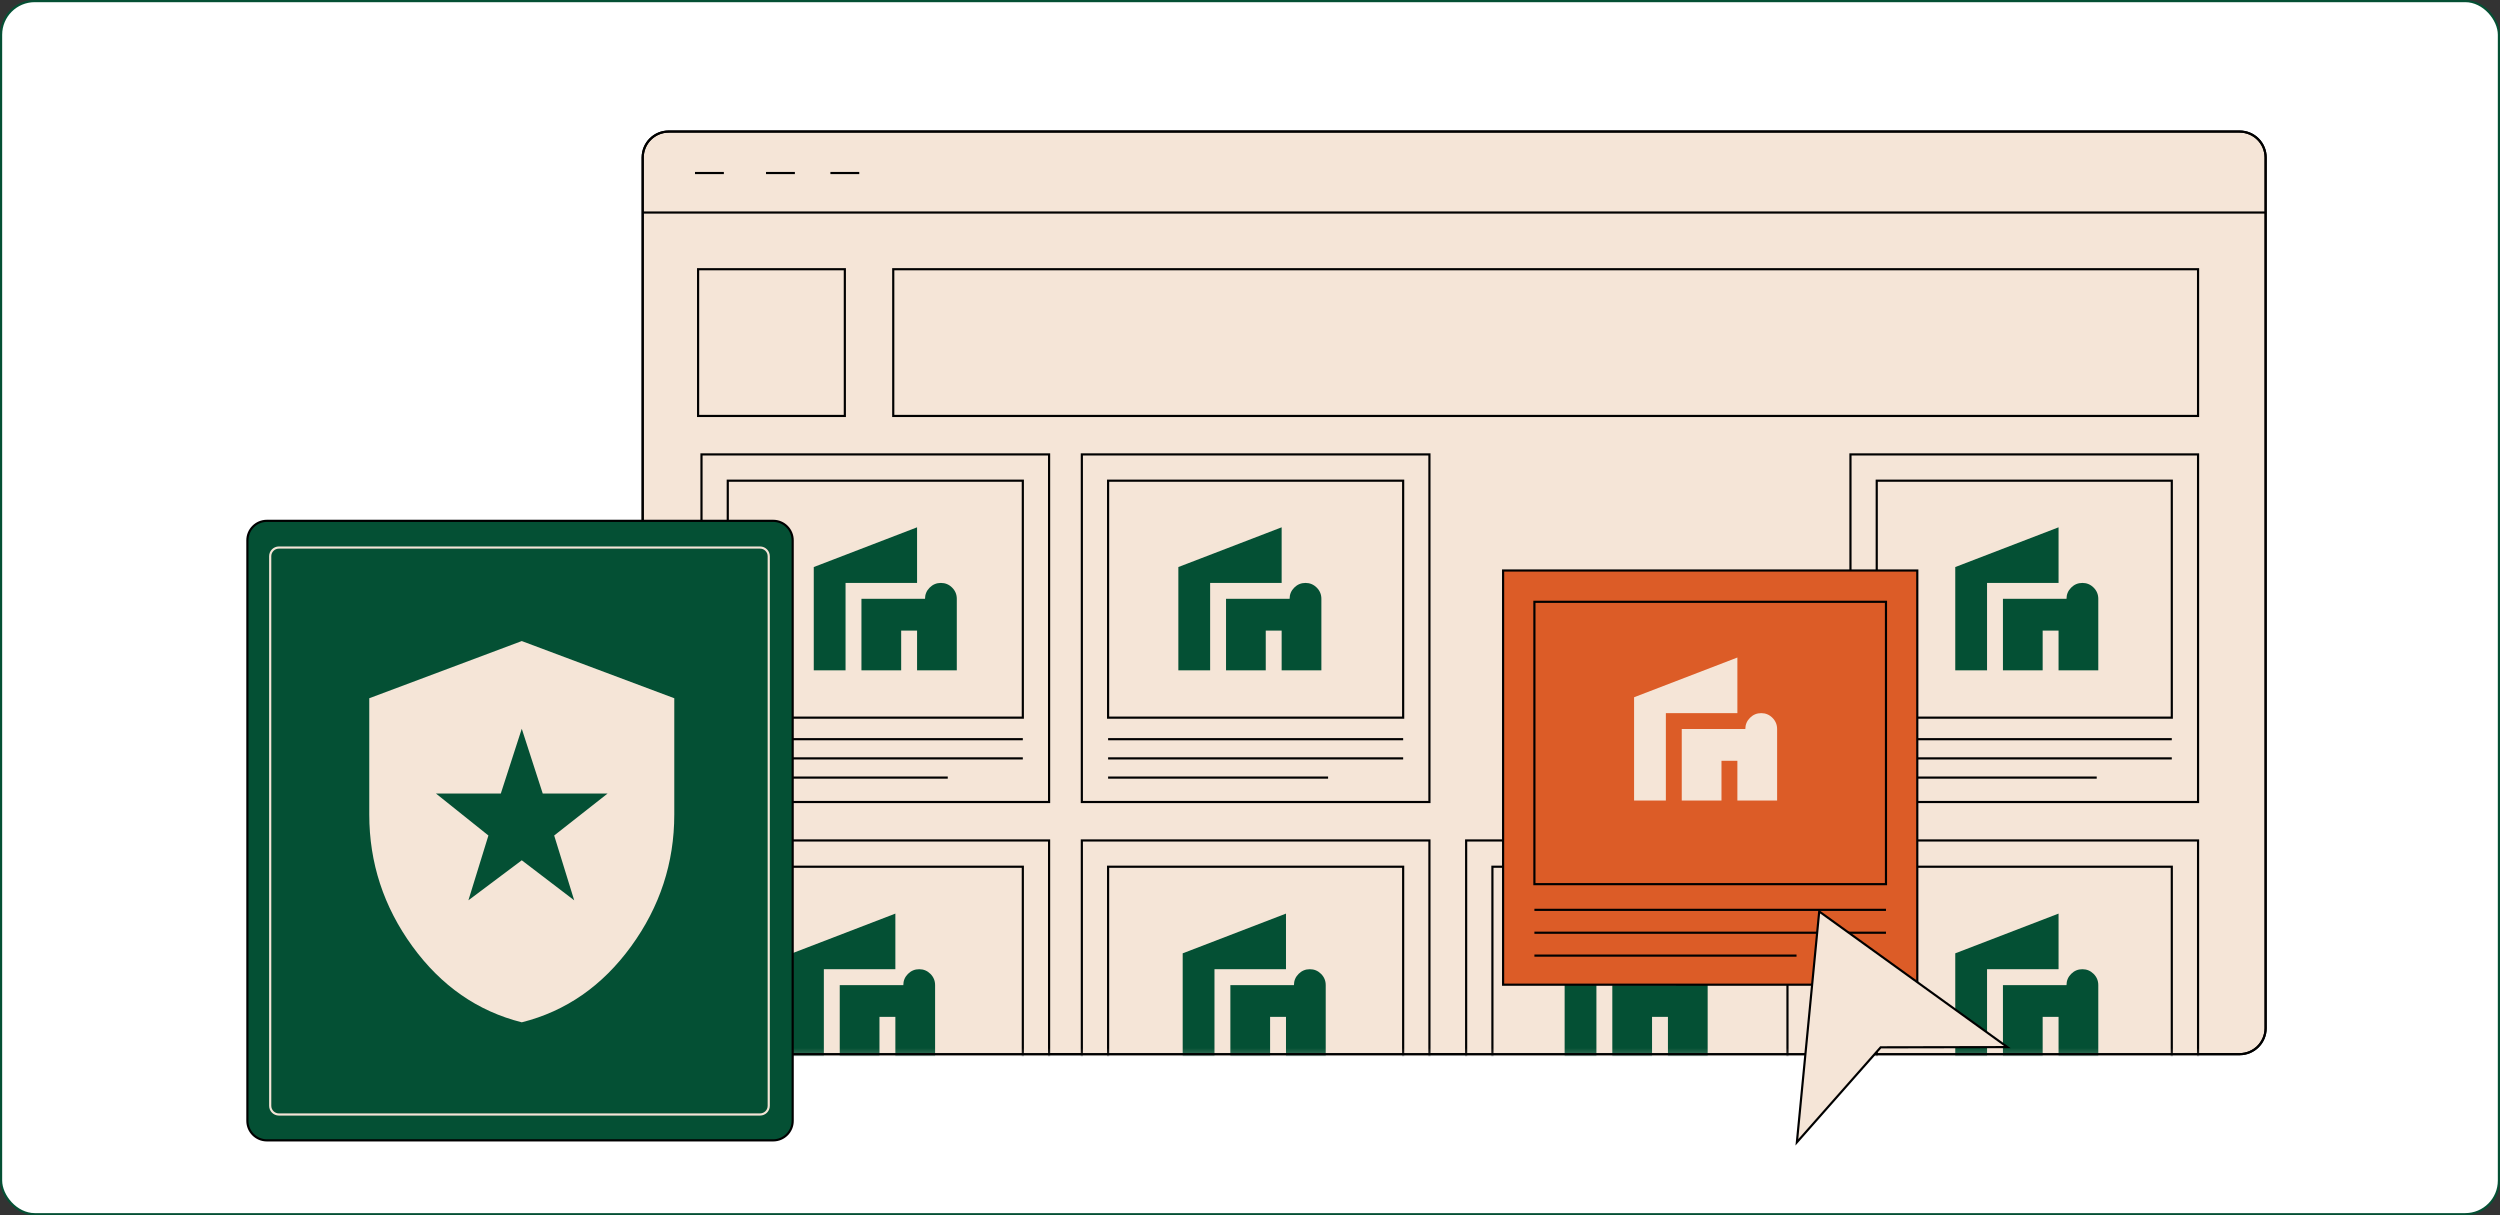 <svg width="576" height="280" viewBox="0 0 576 280" fill="none" xmlns="http://www.w3.org/2000/svg">
<rect x="0" y="0" width="576" height="280" fill="#333333" stroke="none"/>
<rect x="0.25" y="0.25" width="575.5" height="279.5" rx="7.75" fill="white" stroke="#045034" stroke-width="0.5"/>
<path d="M516.01 30.308H154.066C150.758 30.308 148.076 32.989 148.076 36.297V236.89C148.076 240.198 150.758 242.88 154.066 242.88H516.01C519.318 242.88 522 240.198 522 236.89V36.297C522 32.989 519.318 30.308 516.01 30.308Z" fill="#F5E5D7" stroke="black" stroke-width="0.5" stroke-miterlimit="10"/>
<path d="M148.076 48.966H522" stroke="black" stroke-width="0.5" stroke-miterlimit="10"/>
<path d="M160.127 39.864H166.776" stroke="black" stroke-width="0.5" stroke-miterlimit="10"/>
<path d="M176.491 39.864H183.14" stroke="black" stroke-width="0.5" stroke-miterlimit="10"/>
<path d="M191.325 39.864H197.974" stroke="black" stroke-width="0.5" stroke-miterlimit="10"/>
<path d="M194.649 62.029H160.843V95.835H194.649V62.029Z" fill="#F5E5D7" stroke="black" stroke-width="0.5" stroke-miterlimit="10"/>
<path d="M506.433 62.029H205.805V95.835H506.433V62.029Z" fill="#F5E5D7" stroke="black" stroke-width="0.5" stroke-miterlimit="10"/>
<path d="M241.711 104.697H161.625V184.783H241.711V104.697Z" fill="#F5E5D7" stroke="black" stroke-width="0.5" stroke-miterlimit="10"/>
<path d="M235.658 110.75H167.677V165.346H235.658V110.75Z" fill="#F5E5D7" stroke="black" stroke-width="0.5" stroke-miterlimit="10"/>
<path d="M167.677 170.309H235.658" stroke="black" stroke-width="0.5" stroke-miterlimit="10"/>
<path d="M167.677 174.732H235.658" stroke="black" stroke-width="0.5" stroke-miterlimit="10"/>
<path d="M167.677 179.158H218.363" stroke="black" stroke-width="0.5" stroke-miterlimit="10"/>
<path d="M329.34 104.697H249.255V184.783H329.34V104.697Z" fill="#F5E5D7" stroke="black" stroke-width="0.5" stroke-miterlimit="10"/>
<path d="M323.288 110.75H255.307V165.346H323.288V110.75Z" fill="#F5E5D7" stroke="black" stroke-width="0.5" stroke-miterlimit="10"/>
<path d="M255.307 170.309H323.288" stroke="black" stroke-width="0.5" stroke-miterlimit="10"/>
<path d="M255.307 174.732H323.288" stroke="black" stroke-width="0.5" stroke-miterlimit="10"/>
<path d="M255.307 179.158H305.992" stroke="black" stroke-width="0.5" stroke-miterlimit="10"/>
<path d="M506.433 104.697H426.347V184.783H506.433V104.697Z" fill="#F5E5D7" stroke="black" stroke-width="0.5" stroke-miterlimit="10"/>
<path d="M500.38 110.75H432.4V165.346H500.38V110.75Z" fill="#F5E5D7" stroke="black" stroke-width="0.5" stroke-miterlimit="10"/>
<path d="M432.4 170.309H500.38" stroke="black" stroke-width="0.5" stroke-miterlimit="10"/>
<path d="M432.4 174.732H500.38" stroke="black" stroke-width="0.5" stroke-miterlimit="10"/>
<path d="M432.4 179.158H483.085" stroke="black" stroke-width="0.5" stroke-miterlimit="10"/>
<mask id="mask0_122_147" style="mask-type:luminance" maskUnits="userSpaceOnUse" x="148" y="30" width="374" height="213">
<path d="M516.01 30.308H154.066C150.758 30.308 148.076 32.989 148.076 36.297V236.89C148.076 240.198 150.758 242.88 154.066 242.88H516.01C519.318 242.88 522 240.198 522 236.89V36.297C522 32.989 519.318 30.308 516.01 30.308Z" fill="white"/>
</mask>
<g mask="url(#mask0_122_147)">
<path d="M241.711 193.641H161.625V273.727H241.711V193.641Z" fill="#F5E5D7" stroke="black" stroke-width="0.5" stroke-miterlimit="10"/>
<path d="M235.658 199.694H167.677V254.29H235.658V199.694Z" fill="#F5E5D7" stroke="black" stroke-width="0.5" stroke-miterlimit="10"/>
<path d="M329.34 193.641H249.255V273.727H329.34V193.641Z" fill="#F5E5D7" stroke="black" stroke-width="0.5" stroke-miterlimit="10"/>
<path d="M323.288 199.694H255.307V254.29H323.288V199.694Z" fill="#F5E5D7" stroke="black" stroke-width="0.5" stroke-miterlimit="10"/>
<path d="M506.433 193.641H426.347V273.727H506.433V193.641Z" fill="#F5E5D7" stroke="black" stroke-width="0.5" stroke-miterlimit="10"/>
<path d="M500.38 199.694H432.4V254.29H500.38V199.694Z" fill="#F5E5D7" stroke="black" stroke-width="0.5" stroke-miterlimit="10"/>
<path d="M417.886 193.641H337.801V273.727H417.886V193.641Z" fill="#F5E5D7" stroke="black" stroke-width="0.5" stroke-miterlimit="10"/>
<path d="M411.834 199.694H343.853V254.29H411.834V199.694Z" fill="#F5E5D7" stroke="black" stroke-width="0.5" stroke-miterlimit="10"/>
<mask id="mask1_122_147" style="mask-type:alpha" maskUnits="userSpaceOnUse" x="266" y="116" width="44" height="44">
<rect x="266" y="116" width="43.938" height="43.938" fill="#D9D9D9"/>
</mask>
<g mask="url(#mask1_122_147)">
<path d="M282.477 154.446V137.969H297.123C297.123 136.962 297.481 136.1 298.198 135.383C298.915 134.666 299.777 134.307 300.784 134.307C301.791 134.307 302.653 134.666 303.37 135.383C304.087 136.1 304.446 136.962 304.446 137.969V154.446H295.292V145.292H291.63V154.446H282.477ZM271.492 154.446V130.646L295.292 121.492V134.307H278.815V154.446H271.492Z" fill="#045034"/>
</g>
<mask id="mask2_122_147" style="mask-type:alpha" maskUnits="userSpaceOnUse" x="182" y="116" width="44" height="44">
<rect x="182" y="116" width="43.938" height="43.938" fill="#D9D9D9"/>
</mask>
<g mask="url(#mask2_122_147)">
<path d="M198.477 154.446V137.969H213.123C213.123 136.962 213.481 136.1 214.198 135.383C214.915 134.666 215.777 134.307 216.784 134.307C217.791 134.307 218.653 134.666 219.37 135.383C220.087 136.1 220.446 136.962 220.446 137.969V154.446H211.292V145.292H207.63V154.446H198.477ZM187.492 154.446V130.646L211.292 121.492V134.307H194.815V154.446H187.492Z" fill="#045034"/>
</g>
<mask id="mask3_122_147" style="mask-type:alpha" maskUnits="userSpaceOnUse" x="445" y="116" width="44" height="44">
<rect x="445" y="116" width="43.938" height="43.938" fill="#D9D9D9"/>
</mask>
<g mask="url(#mask3_122_147)">
<path d="M461.477 154.446V137.969H476.123C476.123 136.962 476.481 136.1 477.198 135.383C477.915 134.666 478.777 134.307 479.784 134.307C480.791 134.307 481.653 134.666 482.37 135.383C483.087 136.1 483.446 136.962 483.446 137.969V154.446H474.292V145.292H470.63V154.446H461.477ZM450.492 154.446V130.646L474.292 121.492V134.307H457.815V154.446H450.492Z" fill="#045034"/>
</g>
<mask id="mask4_122_147" style="mask-type:alpha" maskUnits="userSpaceOnUse" x="445" y="205" width="44" height="44">
<rect x="445" y="205" width="43.938" height="43.938" fill="#D9D9D9"/>
</mask>
<g mask="url(#mask4_122_147)">
<path d="M461.477 243.446V226.969H476.123C476.123 225.962 476.481 225.1 477.198 224.383C477.915 223.666 478.777 223.307 479.784 223.307C480.791 223.307 481.653 223.666 482.37 224.383C483.087 225.1 483.446 225.962 483.446 226.969V243.446H474.292V234.292H470.63V243.446H461.477ZM450.492 243.446V219.646L474.292 210.492V223.307H457.815V243.446H450.492Z" fill="#045034"/>
</g>
<mask id="mask5_122_147" style="mask-type:alpha" maskUnits="userSpaceOnUse" x="355" y="205" width="44" height="44">
<rect x="355" y="205" width="43.938" height="43.938" fill="#D9D9D9"/>
</mask>
<g mask="url(#mask5_122_147)">
<path d="M371.477 243.446V226.969H386.123C386.123 225.962 386.481 225.1 387.198 224.383C387.915 223.666 388.777 223.307 389.784 223.307C390.791 223.307 391.653 223.666 392.37 224.383C393.087 225.1 393.446 225.962 393.446 226.969V243.446H384.292V234.292H380.63V243.446H371.477ZM360.492 243.446V219.646L384.292 210.492V223.307H367.815V243.446H360.492Z" fill="#045034"/>
</g>
<mask id="mask6_122_147" style="mask-type:alpha" maskUnits="userSpaceOnUse" x="267" y="205" width="44" height="44">
<rect x="267" y="205" width="43.938" height="43.938" fill="#D9D9D9"/>
</mask>
<g mask="url(#mask6_122_147)">
<path d="M283.477 243.446V226.969H298.123C298.123 225.962 298.481 225.1 299.198 224.383C299.915 223.666 300.777 223.307 301.784 223.307C302.791 223.307 303.653 223.666 304.37 224.383C305.087 225.1 305.446 225.962 305.446 226.969V243.446H296.292V234.292H292.63V243.446H283.477ZM272.492 243.446V219.646L296.292 210.492V223.307H279.815V243.446H272.492Z" fill="#045034"/>
</g>
<mask id="mask7_122_147" style="mask-type:alpha" maskUnits="userSpaceOnUse" x="177" y="205" width="44" height="44">
<rect x="177" y="205" width="43.938" height="43.938" fill="#D9D9D9"/>
</mask>
<g mask="url(#mask7_122_147)">
<path d="M193.477 243.446V226.969H208.123C208.123 225.962 208.481 225.1 209.198 224.383C209.915 223.666 210.777 223.307 211.784 223.307C212.791 223.307 213.653 223.666 214.37 224.383C215.087 225.1 215.446 225.962 215.446 226.969V243.446H206.292V234.292H202.63V243.446H193.477ZM182.492 243.446V219.646L206.292 210.492V223.307H189.815V243.446H182.492Z" fill="#045034"/>
</g>
</g>
<path d="M516.01 30.308H154.066C150.758 30.308 148.076 32.989 148.076 36.297V236.89C148.076 240.198 150.758 242.88 154.066 242.88H516.01C519.318 242.88 522 240.198 522 236.89V36.297C522 32.989 519.318 30.308 516.01 30.308Z" stroke="black" stroke-width="0.5" stroke-miterlimit="10"/>
<path d="M441.744 131.444H346.315V226.873H441.744V131.444Z" fill="#DC5C27" stroke="black" stroke-width="0.5" stroke-miterlimit="10"/>
<path d="M434.529 138.656H353.527V203.71H434.529V138.656Z" fill="#DC5C27" stroke="black" stroke-width="0.5" stroke-miterlimit="10"/>
<mask id="mask8_122_147" style="mask-type:alpha" maskUnits="userSpaceOnUse" x="371" y="146" width="44" height="44">
<rect x="371" y="146" width="43.938" height="43.938" fill="#D9D9D9"/>
</mask>
<g mask="url(#mask8_122_147)">
<path d="M387.477 184.446V167.969H402.123C402.123 166.962 402.481 166.1 403.198 165.383C403.915 164.666 404.777 164.307 405.784 164.307C406.791 164.307 407.653 164.666 408.37 165.383C409.087 166.1 409.446 166.962 409.446 167.969V184.446H400.292V175.292H396.63V184.446H387.477ZM376.492 184.446V160.646L400.292 151.492V164.307H383.815V184.446H376.492Z" fill="#F5E5D7"/>
</g>
<path d="M353.527 209.628H434.529" stroke="black" stroke-width="0.5" stroke-miterlimit="10"/>
<path d="M353.527 214.899H434.529" stroke="black" stroke-width="0.5" stroke-miterlimit="10"/>
<path d="M353.527 220.173H413.921" stroke="black" stroke-width="0.5" stroke-miterlimit="10"/>
<path d="M419.148 210L462.49 241.251L433.308 241.305L414 263.186L419.148 210Z" fill="#F5E5D7" stroke="black" stroke-width="0.5" stroke-miterlimit="10"/>
<path d="M178.136 120H61.497C59.013 120 57 122.013 57 124.497V258.246C57 260.729 59.013 262.742 61.497 262.742H178.136C180.619 262.742 182.633 260.729 182.633 258.246V124.497C182.633 122.013 180.619 120 178.136 120Z" fill="#045034" stroke="black" stroke-width="0.5" stroke-miterlimit="10"/>
<path d="M177.117 254.78V128.153C177.117 127.048 176.221 126.153 175.117 126.153H64.255C63.151 126.153 62.255 127.048 62.255 128.153V254.78C62.255 255.885 63.151 256.78 64.255 256.78H175.117C176.221 256.78 177.117 255.885 177.117 254.78Z" stroke="#F5E5D7" stroke-width="0.5" stroke-miterlimit="10"/>
<mask id="mask9_122_147" style="mask-type:alpha" maskUnits="userSpaceOnUse" x="67" y="138" width="106" height="107">
<rect x="67.51" y="138.915" width="105.412" height="105.412" fill="#D9D9D9"/>
</mask>
<g mask="url(#mask9_122_147)">
<path d="M107.918 207.433L120.216 198.21L132.295 207.433L127.683 192.5L139.981 182.837H125.048L120.216 167.904L115.385 182.837H100.452L112.53 192.5L107.918 207.433ZM120.216 235.543C110.041 232.981 101.641 227.143 95.016 218.03C88.391 208.916 85.079 198.795 85.079 187.669V160.876L120.216 147.7L155.354 160.876V187.669C155.354 198.795 152.042 208.916 145.417 218.03C138.792 227.143 130.392 232.981 120.216 235.543Z" fill="#F5E5D7"/>
</g>
</svg>
